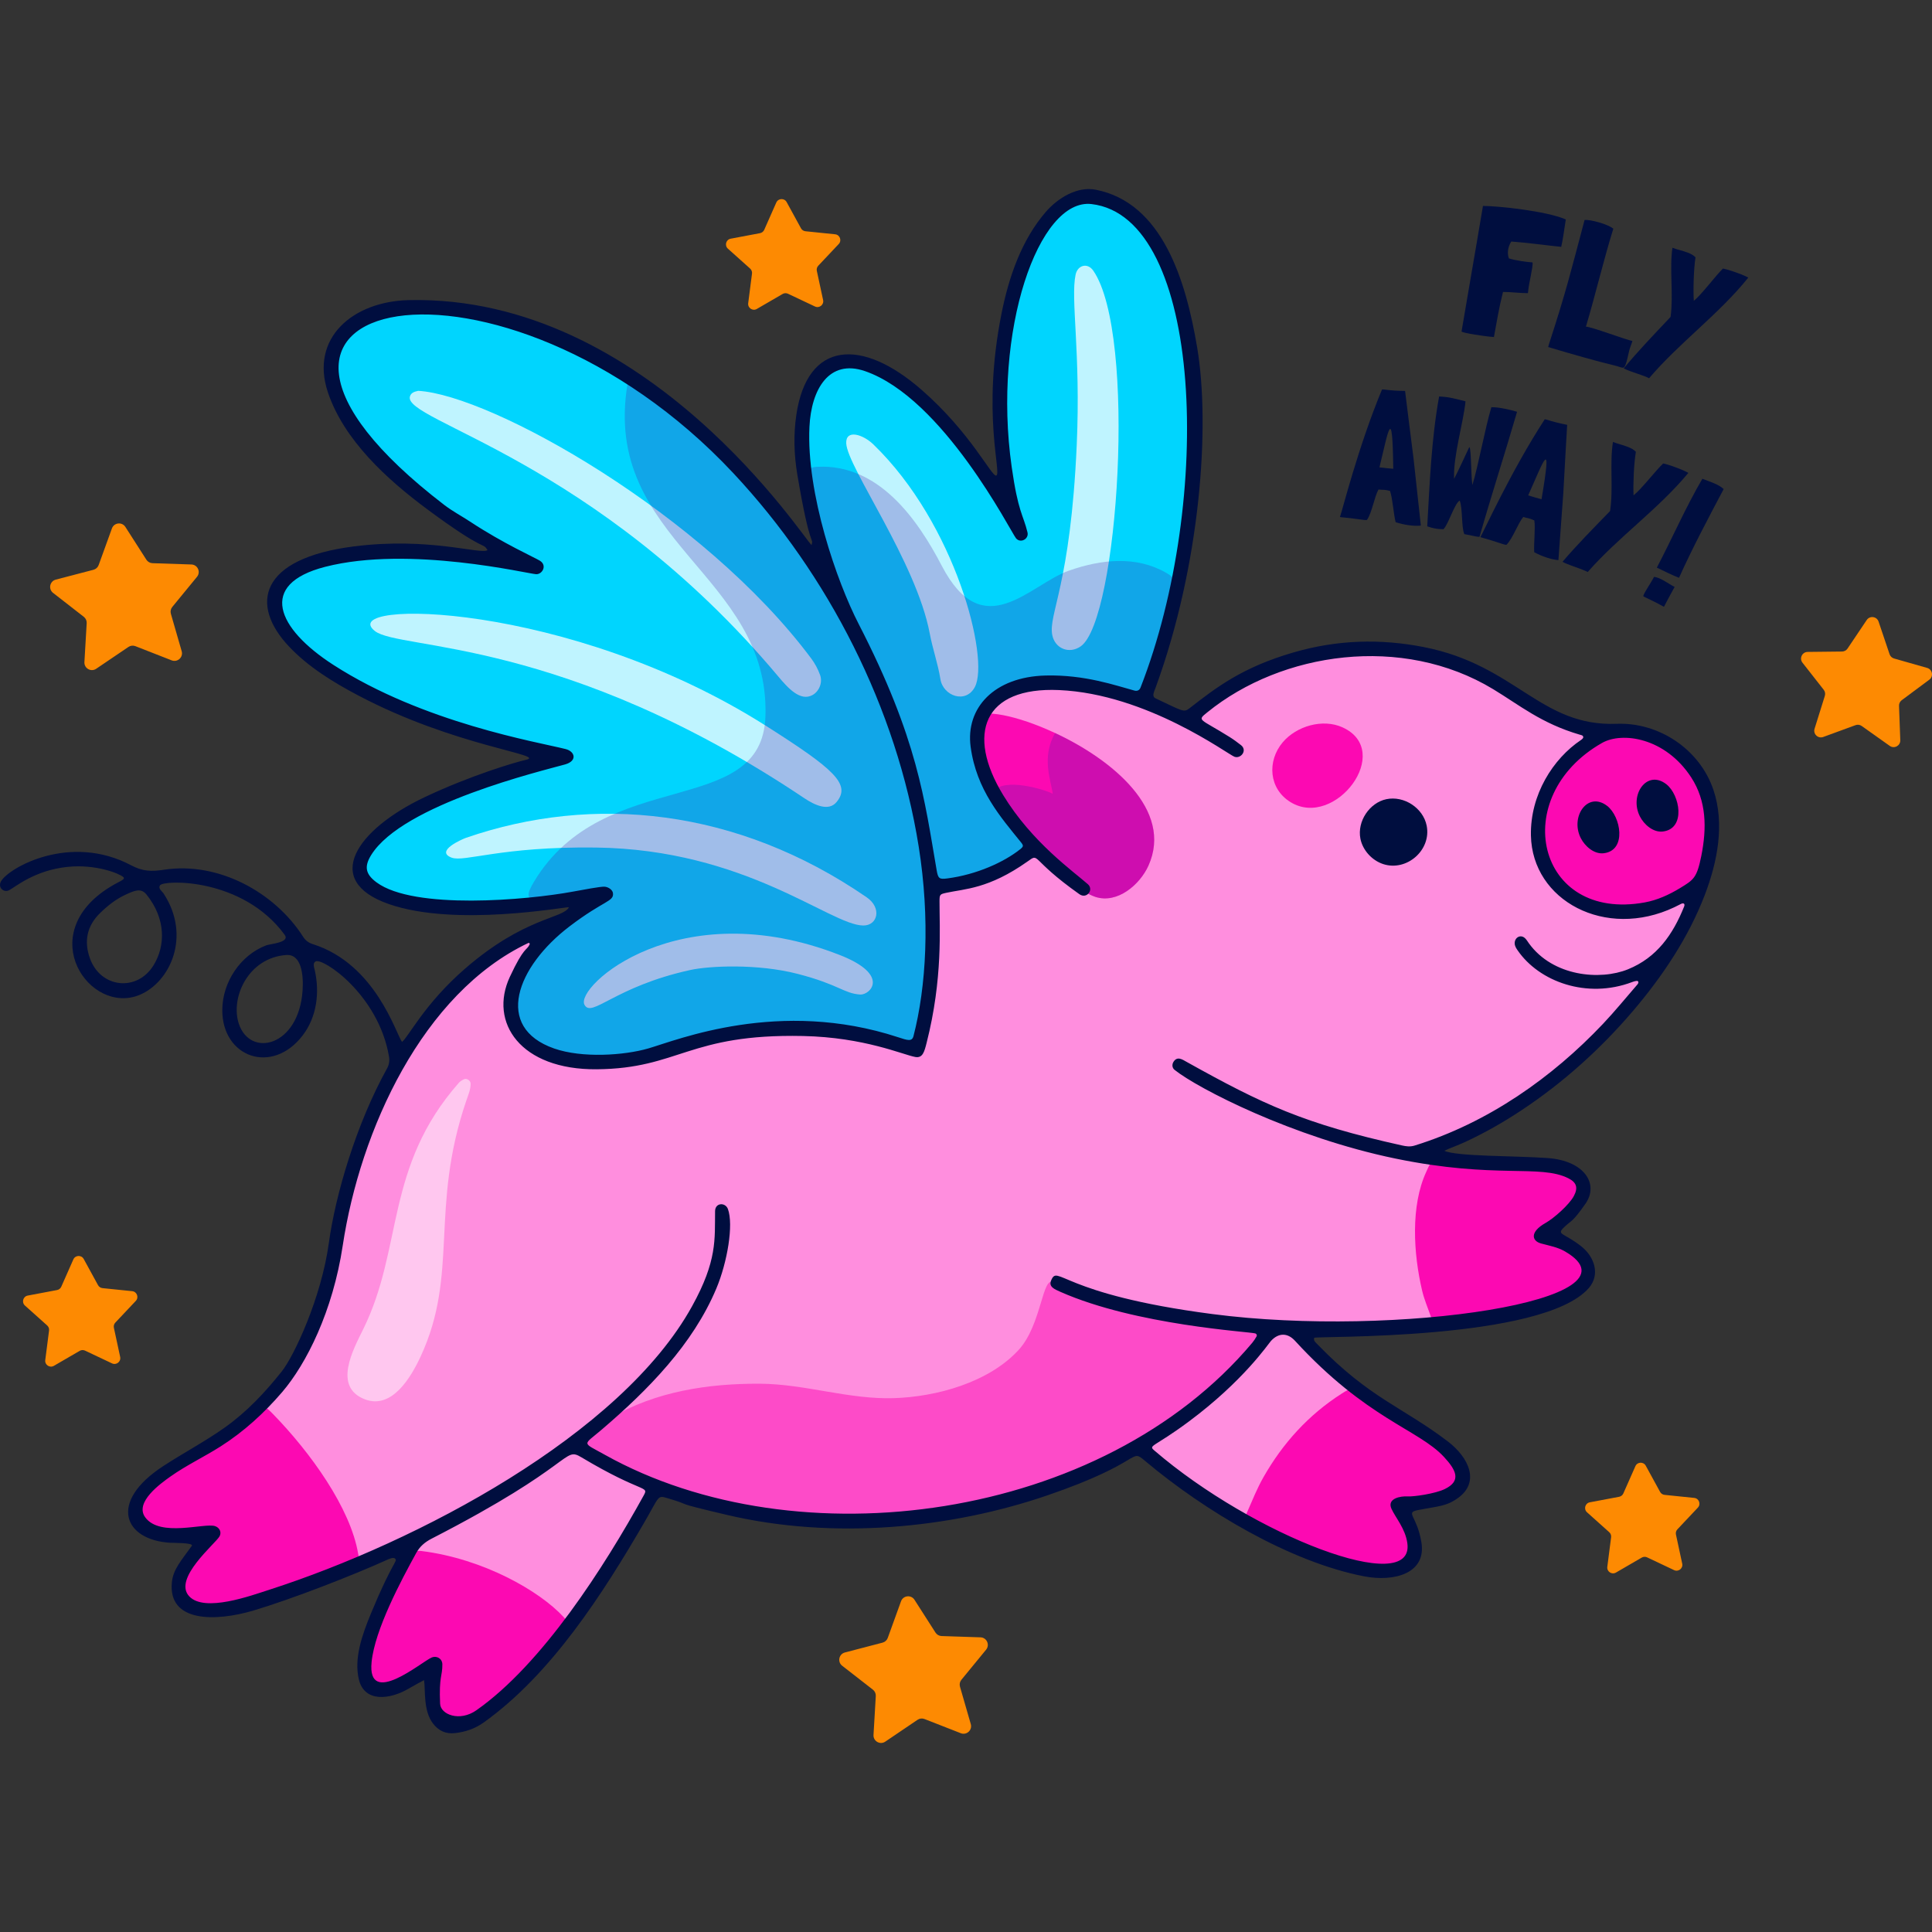 <?xml version="1.0" encoding="UTF-8"?>
<!-- Generator: Adobe Illustrator 25.2.1, SVG Export Plug-In . SVG Version: 6.00 Build 0)  -->
<svg xmlns="http://www.w3.org/2000/svg" xmlns:xlink="http://www.w3.org/1999/xlink" version="1.1" id="Capa_1" x="0px" y="0px" viewBox="0 0 512 512" style="enable-background:new 0 0 512 512;" xml:space="preserve" width="512" height="512">
<rect x="0" y="0" width="512" height="512" fill="#333333" stroke="none"/>
<g>
	<g>
		<g>
			<g>
				<g>
					<path style="fill:#00D5FE;" d="M243.311,274.49c-0.685,2.832-0.971,2.941-3.695,2.035c-21.259-7.076-42.202-5.158-63.257,1.191       c-40.689,12.271-57.41-14.785-17.64-38.957c0.835-0.507,2.643-0.619,1.977-2.103c-0.669-1.49-2.171,0.601-7.429,0.63       c-4.358,0.024-18.26,4.188-39.967,1.938c-23.901-2.477-25.036-16.727,12.289-30.667c18.887-7.054,24.254-5.877,24.699-8.03       c0.176-0.854-1.357-0.946-5.518-1.807c-20.15-4.17-51.4-14.123-65.831-28.633c-5.849-5.881-8.124-12.133-1.69-17.259       c9.331-7.433,36.004-6.276,47.841-4.604c14.852,2.098,17.124,3.29,17.462,2.069c0.335-1.209-2.202-0.954-18.642-11.093       c-38.961-24.029-49.923-57.327-11.516-56.928C188.895,83.07,263.082,192.783,243.311,274.49z"/>
					<path style="fill:#00D5FE;" d="M303.604,181.899c-1.013,2.542-0.844,3.135-3.397,2.335c-8.525-2.67-18.771-5.241-27.503-3.617       c-15.499,2.883-22.19,17.302-1.685,41.257c1.978,2.312,1.997,2.854-0.392,4.53c-7.123,4.998-12.803,6.432-20.702,7.545       c-1.738,0.245-2.483-0.366-2.862-2.077c-0.572-2.587,0.616-3.989-3.206-19.971c-6.846-28.626-15.628-40.979-20.531-53.045       c-5.654-13.914-14.325-42.778-7.862-55.656c4.591-9.149,12.889-7.832,20.916-2.639c19.769,12.79,32.269,40.244,33.8,41.042       c2.192,1.143-1.503-6.017-2.708-13.641c-2.408-15.234-2.594-30.443,0.757-45.604c1.809-8.184,5.026-17.94,10.517-24.228       c10.875-12.451,24.955-1.578,31.196,15.554C321.203,104.598,315.087,153.081,303.604,181.899z"/>
				</g>
				<g>
					<path style="fill:#FF8EDE;" d="M174.433,393.386c-8.737-3.325-18.366-8.711-19.402-9.45c-1.849-1.319-0.624-2.611,1.337-4.127       c13.942-10.776,29.091-27.036,34.196-43.828c2.266-7.452,1.93-15.418,0.477-15.262c-1.634,0.176,2.276,6.557-3.836,20.479       c-10.457,23.821-38.445,44.335-61.097,57.34c-16.771,9.628-33.917,16.959-52.688,23.367       c-7.683,2.623-14.682,4.795-21.034,3.671c-2.754-0.487-4.715-2.42-4.331-5.045c0.281-1.92,0.865-3.704,1.929-5.351       c5.688-8.806,11.948-9.946,1.104-9.288c-15.436,0.937-17.888-5.294-10.903-12.134c9.614-9.414,32.26-13.105,44.185-43.948       c7.897-20.426,4.208-35.079,20.089-64.889c4.574-8.585,10.199-16.439,17.19-23.27c8.752-8.551,17.703-13.138,19.878-13.716       c0.25-0.066,0.695,0.128,0.86,0.347c0.789,1.049-0.8,1.874-4.797,8.173c-7.549,11.899-0.744,24.822,18.046,25.671       c15.231,0.688,23.617-4.252,30.579-5.831c12.952-2.938,23.591-4.03,38.848-1.797c15.764,2.308,17.646,6.468,18.748,3.255       c1.711-4.989,3.712-15.741,3.998-25.959c0.413-14.727-0.551-12.019-0.127-14.824c0.508-3.358,8.38,1.37,24.151-9.705       c3.164-2.223,1.795-2.099,10.608,5.632c0.912,0.8,4.268,3.757,5.001,2.775c0.878-1.178-25.962-17.637-27.665-39.378       c-0.323-4.128,0.971-7.773,4.359-10.454c9.76-7.722,28.345-3.308,39.899,1.215c18.659,7.305,23.793,14.241,24.021,12.053       c0.11-1.06,0.367-0.986-9.395-6.617c-2.363-1.363-2.512-2.283-0.428-3.971c19.948-16.154,47.793-20.128,69.656-11.148       c12.774,5.247,17.626,12.366,30.733,16.008c8.216,2.283-5.873,4.218-10.533,19.2c-5.095,16.379,5.865,29.828,22.983,29.745       c9.672-0.047,15.252-5.605,16.569-4.633c0.827,0.61,0.455,1.449,0.175,2.151c-1.44,3.614-6.664,14.126-9.892,16.333       c-0.976,0.667-1.679,1.292-1.41,2.716c0.273,1.445-12.475,15.885-22.625,24.334c-12.729,10.595-23.917,16.281-35.809,20.524       c-3.297,1.176-6.284,1.138-9.529,0.401c-34-7.722-50.652-19.915-55.278-22.032c-0.862-0.395-1.679,0.325-0.524,1.039       c25.86,15.983,55.679,24.881,83.592,25.817c13.694,0.459,14.038,0.009,19.362,1.983c2.972,1.102,3.94,3.774,2.431,6.541       c-3.383,6.206-13.501,9.896-9.412,10.871c0.546,0.13,1.113,0.168,1.66,0.292c7.783,1.759,13.016,8.848,7.146,12.37       c-26.129,15.675-101.039,12.927-135.248-0.839c-0.622-0.25-1.263-0.461-1.911-0.628c-0.136-0.035-0.447,0.177-0.49,0.328       c-0.049,0.174,0.046,0.516,0.187,0.598c0.775,0.448,1.551,0.924,2.385,1.233c33.799,12.494,55.58,7.836,51.946,12.597       C301.639,397.238,229.761,414.443,174.433,393.386z"/>
					<path style="fill:#FF8EDE;" d="M121.801,456.328c-6.914,1.215-6.824-4.913-6.099-12.159c0.119-1.186,1.039-2.735,0.036-3.493       c-1.358-1.027-2.355,0.696-3.451,1.331c-5.416,3.138-5.677,4.321-11.272,4.989c-1.824,0.218-2.674-0.346-3.339-2.113       c-2.974-7.898,9.398-29.621,11.608-33.85c1.086-2.079,2.695-3.427,4.809-4.502c49.795-25.335,28.355-26.823,51.063-15.625       c6.077,2.996,8.228,2.67,6.356,6.088c-10.019,18.291-27.443,45.556-44.639,57.316       C125.285,455.397,123.531,456.177,121.801,456.328z"/>
					<path style="fill:#FF8EDE;" d="M370.789,397.855c-0.92-0.037-1.44,0.872-1.007,1.648c2.001,3.587,3.731,5.052,4.33,10.478       c0.27,2.448-0.875,4.199-3.248,4.783c-17.273,4.252-53.165-18.029-66.252-30.031c-1.439-1.32-0.188-2.215,1.414-3.262       c34.015-22.244,26.443-30.145,35.661-28.759c2.487,0.374,5.837,8.018,21.5,18.748c3.703,2.537,7.41,5.091,11.354,7.284       c16.181,8.997,14.249,16.355,6.596,17.713C379.919,396.675,373.579,397.968,370.789,397.855z"/>
				</g>
				<g>
					<path style="fill:#FC09B2;" d="M48.056,420.524c0.968-6.663,6.797-10.958,8.772-13.671c1.72-2.364-5.934-0.189-12.812-1.117       c-13.52-1.824-7.435-11.697,5.811-18.703c22.228-11.758,17.86-17.085,22.555-12.262c9.863,10.131,20.488,24.828,22.538,37.008       c0.48,2.853,1.889,1.39-25.337,11.463C62.339,425.923,46.918,428.356,48.056,420.524z"/>
					<path style="fill:#FC09B2;" d="M370.87,397.847c-1.094-0.05-1.535,0.897-0.966,1.882c2.386,4.13,3.555,4.847,4.193,10.167       c0.313,2.61-0.9,4.228-3.47,4.952c-9.41,2.652-25.046-4.274-33.391-8.516c-6.685-3.398-7.715-3.358-6.7-5.664       c1.359-3.088,2.618-6.246,4.279-9.169c5.14-9.045,11.964-16.57,20.784-22.2c2.276-1.453,2.651-1.561,4.805,0.113       c8.904,6.922,19.498,11.632,24.027,16.737c4.669,5.264,2.394,9.532-4.206,10.49C377.707,397.002,373.997,397.99,370.87,397.847       z"/>
					<path style="fill:#FC09B2;" d="M381.643,350.357c-1.163,0.052-2.005-0.214-2.402-1.341c-0.82-2.327-1.806-4.619-2.368-7.008       c-2.304-9.779-3.084-22.439,1.107-31.476c1.656-3.571,0.457-2.848,13.361-1.838c12.017,0.941,17.777-0.455,24.394,2.248       c3.041,1.242,4.378,4.261,1.52,7.997c-4.033,5.27-12.951,8.877-7.886,9.557c7.595,1.021,14.328,8.483,8.479,12.321       c-2.264,1.485-4.716,2.632-7.256,3.56C400.246,348.157,386.872,350.124,381.643,350.357z"/>
					<path style="fill:#FC09B2;" d="M446.624,235.957c-4.541,3.737-17.843,7.436-27.549,2.247c-9.299-4.97-12.724-15.7-9.557-25.497       c2.193-6.799,6.689-11.939,12.621-15.79c5.306-3.427,10.871-3.188,16.454-0.719c4.745,2.098,8.677,5.601,11.195,10.147       C454.107,214.145,455.118,228.967,446.624,235.957z"/>
					<path style="fill:#FC09B2;" d="M101.493,446.934c-10.823,1.409,1.383-24.77,6.924-34.319c0.823-1.418,1.698-1.777,3.262-1.581       c16.499,2.066,31.33,10.618,37.658,17.469c0.99,1.071,1.077,1.449,0.198,2.626c-9.813,13.144-16.44,18.751-22.236,22.915       c-3.181,2.285-9.608,4.42-11.288-0.346c-1.933-5.481,1.124-12.553-0.359-13.207c-0.984-0.434-0.886-0.09-7.244,3.938       C105.574,446.223,104.2,446.581,101.493,446.934z"/>
					<path style="fill:#FC09B2;" d="M304.346,229.419c-2.266,5.03-8.236,10.152-14.039,8.273c-1.917-0.627-4.349-2.193-7.002-4.459       c-1.032-0.848-2.082-1.806-3.169-2.874c-0.093-0.092-0.203-0.203-0.314-0.295c-5.619-5.509-11.681-13.155-16.012-20.47v-0.019       c-4.606-7.812-7.186-15.238-5.104-19.309c1.308-2.561,10.798-0.737,20.913,3.998       C294.618,201.247,311.016,214.605,304.346,229.419z"/>
					<path style="fill:#FC09B2;" d="M339.937,196.717c3.633-4.299,10.584-6.34,15.826-3.97c13.762,6.223-1.921,27.032-13.736,19.838       C336.243,209.063,335.734,201.691,339.937,196.717z"/>
				</g>
				<g style="opacity:0.75;">
					<path style="fill:#FFFFFF;" d="M202.977,192.344c18.166,11.536,22.617,15.524,18.704,20.226       c-2.099,2.523-5.793,0.791-8.516-1.033c-63.903-42.826-107.227-39.177-113.795-44.29       C88.598,158.86,150.662,159.124,202.977,192.344z"/>
					<path style="fill:#FFFFFF;" d="M110.823,103.573c19.459,1.103,75.637,32.717,104.131,70.893       c1.024,1.371,1.818,2.856,2.388,4.448c0.69,1.926-0.217,4.257-1.985,5.262c-3.26,1.853-6.605-1.921-9.037-4.819       c-48.537-57.835-99.834-67.772-97.671-74.336C108.93,104.168,109.613,103.826,110.823,103.573z"/>
					<path style="fill:#FFFFFF;" d="M286.417,171.276c-3.03,2.134-6.836,0.643-7.554-2.978c-1.096-5.525,4.84-13.199,6.483-50.397       c1.085-24.584-1.675-38.646-0.302-45.12c0.53-2.497,3.149-3.294,4.707-1.022C301.317,88.627,296.347,164.282,286.417,171.276z"/>
					<path style="fill:#FFFFFF;" d="M229.703,237.813c4.049,2.787,2.918,7.5-0.955,7.457c-8.736-0.099-31.098-20.17-70.864-20.664       c-25.163-0.312-34.868,3.949-38.207,2.676c-4.526-1.726,2.855-4.919,3.866-5.267       C157.266,210.394,195.316,214.144,229.703,237.813z"/>
					<path style="fill:#FFFFFF;" d="M258.36,182.042c-2.399,4.584-8.424,2.41-9.14-2.05c-0.658-4.107-2.065-8.032-2.832-12.127       c-3.534-18.861-21.847-44.059-22.129-50.371c-0.17-3.811,4.408-2.41,7.189,0.277       C253.291,138.874,262.273,174.567,258.36,182.042z"/>
					<path style="fill:#FFFFFF;" d="M227.961,263.563c-4.399-0.302-5.604-2.644-16.598-5.482       c-10.63-2.743-23.409-2.121-28.429-1.019c-20.114,4.415-26.095,12.8-28.039,9.22c-2.59-4.77,24.954-29.875,67.61-13.21       C236.152,258.402,230.514,263.738,227.961,263.563z"/>
				</g>
				<path style="opacity:0.5;fill:#FC09B2;" d="M155.709,384.359c-1.167-0.666-2.116-1.496-1.323-2.58      c1.089-1.487,5.727-4.992,7.311-5.937c11.893-7.1,26.092-9.229,39.749-9.142c11.906,0.076,23.466,4.191,35.376,3.827      c11.374-0.347,25.285-4.17,33.185-12.847c6.096-6.695,6.24-19.945,9.199-17.758c2.775,2.052,6.067,2.928,9.258,3.975      c31.115,10.212,49.584,5.561,45.787,10.662C302.298,397.484,219.269,420.597,155.709,384.359z"/>
				<g style="opacity:0.25;">
					<path style="fill:#4217A6;" d="M243.161,275.057c-1.276,5.282-2.758-1.519-26.953-2.96       c-18.938-1.128-27.069,1.842-40.079,5.703c-34.974,10.381-50.602-8.081-32.163-27.709c10.607-11.29,23.435-13.86,13.822-13.48       c-4.851,0.191-10.033,2.447-14.846,2.189c-3.851-0.206-3.266-2.074-1.405-5.167c18.645-30.986,60.385-16.369,61.314-43.775       c1.276-37.6-43.412-46.405-36.568-87.994c0.148-0.896,0.705-1.122,1.467-0.606       C226.976,141.367,256.542,219.657,243.161,275.057z"/>
					<path style="fill:#4217A6;" d="M250.036,233.943c-1.906,0.239-2.652-0.365-3.015-2.292c-0.315-1.672-1.53-29.294-20.288-65.325       c-4.55-8.74-9.989-23.816-12.284-38.075c-0.521-3.238-0.908-4.402,2.249-4.548c16.095-0.741,26.361,13.716,32.883,26.237       c11.031,21.177,23.312,4.943,33.701,1.289c8.621-3.032,17.851-3.994,25.797,0.591c2.159,1.246,2.53,2.002,2.013,4.388       c-1.933,8.921-4.339,17.705-7.663,26.221c-0.763,1.954-0.891,2.464-2.785,1.933c-6.527-1.826-12.039-4.035-21.117-4.178       c-22.481-0.354-29.898,17.426-9.007,41.081c2.825,3.199,2.454,3.715-0.902,5.854       C263.265,231.165,258.506,232.879,250.036,233.943z"/>
					<path style="fill:#4217A6;" d="M304.346,229.419c-2.266,5.03-8.236,10.152-14.039,8.273c-1.917-0.627-4.349-2.193-7.002-4.459       c-0.294-0.424-0.7-0.755-1.124-1.105c-0.645-0.516-1.327-1.124-2.045-1.769c-0.093-0.092-0.203-0.203-0.314-0.295       c-6.836-6.357-15.975-17.596-16.012-20.47v-0.019c0-0.258,0.074-0.442,0.221-0.553c3.63-2.708,13.764,0.535,14.961,1.364       c-0.461-3.556-3.077-9.747,0.626-16.122C294.618,201.247,311.016,214.605,304.346,229.419z"/>
				</g>
				<path style="opacity:0.5;fill:#FFFFFF;" d="M96.294,352.169c10.614-21.589,5.651-42.872,25.309-65.223      c0.355-0.404,0.873-0.704,1.371-0.936c0.696-0.325,1.713,0.335,1.742,1.105c0.059,1.547-0.657,3.15-1.146,4.583      c-9.755,28.589-1.899,45.829-12.094,67.778c-2.488,5.358-7.547,14.148-14.799,11.352      C88.128,367.532,93.63,357.587,96.294,352.169z"/>
			</g>
			<g>
				<path style="fill:#000E3F;" d="M348.276,354.536c-0.242,0.794,0.361,1.207,1.042,1.908      c13.772,14.175,22.322,16.391,34.324,25.514c5.667,4.307,8.603,10.822,2.752,15.021c-3.168,2.274-5.192,2.141-10.563,3.2      c-3.574,0.704-0.324,1.4,0.856,8.555c1.359,8.244-7.194,10.561-15.214,9.004c-19.677-3.819-42.259-17.342-57.985-30.553      c-4.244-3.565,0.065,0.208-26.01,9.132c-25.561,8.748-56.62,11.797-84.859,5.14c-15.459-3.644-8.287-2.226-15.588-4.384      c-2.925-0.865-2.112-0.765-6.463,6.699c-10.682,18.325-24.381,39.887-42.43,52.738c-2.247,1.6-4.779,2.464-7.524,2.778      c-2.475,0.283-4.374-0.589-5.872-2.549c-2.607-3.411-1.952-8.753-2.361-11.488c-1.276,0.698-2.575,1.357-3.821,2.104      c-5.3,3.178-12.003,3.821-13.457-2.288c-1.325-5.567,0.831-11.757,3.268-17.633c5.69-13.719,7.02-13.554,6.361-14.355      c-0.453-0.551-1.827,0.145-2.475,0.438c-8.497,3.853-24.828,10.238-35.016,13.268c-10.166,3.023-22.734,3.206-21.69-7.447      c0.334-3.413,2.371-5.636,5.287-9.674c0.61-0.844-5.043-0.777-5.716-0.816c-12.208-0.704-16.635-10.729-1.766-20.381      c5.37-3.486,10.927-6.423,16.164-10.123c5.83-4.119,10.757-9.365,15.178-14.936c3.222-4.06,10.463-19.451,12.451-33.997      c1.771-12.958,7.35-31.717,15.404-46.226c0.586-1.056,0.732-2.06,0.533-3.224c-2.813-16.452-17.65-26.289-19.468-25.166      c-0.822,0.508-0.352,1.638-0.189,2.37c1.314,5.882,0.534,12.315-3.19,17.198c-8.122,10.65-21.41,5.821-21.327-6.743      c0.049-7.401,4.841-14.493,11.613-17.082c1.155-0.441,6.428-0.742,4.913-2.811c-11.136-15.212-32.009-14.577-33.012-13.122      c-0.612,0.887,0.513,1.542,0.962,2.232c7.334,11.265,1.709,23.464-6.391,26.82c-13.174,5.457-28.145-15.933-7.984-28.511      c2.824-1.762,4.454-2.072,3.606-2.772c-1.109-0.916-7.259-3.411-14.72-2.64c-8.774,0.907-13.819,5.336-15.5,6.192      c-1.43,0.728-3.066-0.778-2.112-2.4c2.109-3.587,18.259-12.788,34.458-4.217c3.131,1.656,5.418,1.683,8.79,1.17      c14.274-2.172,29.235,5.919,36.81,17.788c0.662,1.038,1.5,1.603,2.613,1.957c16.612,5.277,21.965,23.723,23.585,25.886      c1.626-1.141,5.89-10.016,16.659-19.368c15.868-13.781,26.038-13.266,27.576-16.31c-0.95-0.163-30.06,5.326-47.753-0.854      c-17.904-6.254-8.412-19.807,9.401-28.262c12.244-5.812,24.211-9.345,26.867-9.928c6.095-1.338-18.556-3.43-44.511-17.168      c-6.543-3.463-13.114-7.493-18.226-12.924c-10.352-10.997-7.988-23.308,17.3-26.499c20.012-2.526,33.443,2.227,35.345,1.001      c-1.361-2.277-0.1,0.957-16.151-10.973c-10.428-7.75-21.904-18.173-26.148-30.849c-4.846-14.473,6.71-24.117,21.462-24.443      c63.498-1.404,105.066,63.918,106.714,64.902c0.548-2.277-0.351,1.736-3.775-18.681c-0.877-5.229-1.04-10.526-0.263-15.802      c2.897-19.669,17.337-20.491,33.174-6.661c13.24,11.562,18.62,23.199,19.816,22.731c1.503-0.588-3.906-16.326,1.377-42.873      c1.93-9.699,5.287-19.494,11.717-26.958c3.236-3.756,8.399-6.864,13.243-5.918c17.689,3.454,23.915,24.051,26.901,41.831      c3.502,20.848,0.896,57.443-10.97,89.996c-0.503,1.38-1.138,2.463-0.008,2.994c7.184,3.377,7.416,3.791,8.938,2.607      c7.134-5.553,13.961-10.823,27.433-14.762c11.713-3.425,23.156-3.721,34.703-1.453c24.402,4.794,30.848,21.108,51.086,20.329      c11.201-0.431,21.962,6.75,25.599,17.421c3.103,9.102,1.079,19.202-2.261,27.935c-4.321,11.296-11.22,21.577-19.03,30.747      c-8.562,10.053-18.518,19.007-29.53,26.305c-4.746,3.146-9.706,5.981-14.874,8.377c-2.088,0.968-4.146,1.671-5.59,2.361      c3.13,1.543,19.025,1.321,27.428,1.937c9.702,0.71,13.638,6.876,9.961,12.125c-3.559,5.081-3.589,4.211-5.654,6.211      c-2.094,2.029-0.189,1.382,4.429,4.953c3.622,2.8,5.249,7.583,2.123,11.162C408.772,355.404,348.438,354.006,348.276,354.536z       M414.719,331.63c-1.975-1.144-4.185-1.51-6.351-2.107c-2.455-0.677-2.966-3.069,1.2-5.414c2.281-1.284,6.304-4.867,7.515-7.143      c1.173-2.206,0.736-3.612-1.45-4.708c-7.56-3.793-19.253,0.249-45.779-5.216c-27.333-5.631-52.508-18.639-58.579-23.517      c-0.663-0.533-0.73-1.427-0.283-2.134c1.01-1.597,2.379-0.592,3.524,0.046c20.172,11.239,31.011,16.358,57.024,22.117      c1.071,0.237,2.145,0.404,3.315,0.042c19.551-6.051,36.537-18.094,49.944-32.251c3.169-3.347,6.082-6.936,9.106-10.421      c0.217-0.25,0.417-0.573,0.18-0.876c-0.216-0.276-1.277,0.11-1.603,0.232c-11.955,4.495-24.572-0.105-30.294-8.428      c-0.384-0.558-0.759-1.12-0.779-1.836c-0.043-1.568,1.571-2.519,2.766-1.354c0.396,0.386,0.681,0.887,1.01,1.341      c6.393,8.806,18.884,9.856,26.234,6.878c7.72-3.127,11.931-9.282,14.88-16.599c0.309-0.766-0.108-1.064-0.766-0.758      c-0.612,0.284-1.202,0.616-1.812,0.905c-18.242,8.642-37.676-1.737-38.01-19.019c-0.209-10.837,5.882-20.342,13.234-25.278      c0.268-0.18,0.631-0.481,0.637-0.734c0.014-0.541-0.553-0.59-0.949-0.706c-10.163-2.978-15.885-7.786-22.915-12.044      c-24.133-14.614-56.061-9.845-75.729,6.099c-2.88,2.335-2.154,1.544,5.868,6.566c1.047,0.656,2.047,1.394,3.021,2.156      c1.771,1.386-0.039,3.698-1.733,3.081c-1.794-0.654-23.147-16.64-46.483-17.673c-20.046-0.887-24.695,11.621-14.799,27.846      c7.638,12.524,18.524,20.144,22.446,23.615c1.63,1.443-0.308,4.017-2.264,2.63c-13.375-9.478-10.331-11.072-13.765-8.646      c-10.297,7.275-16.641,7.22-21.5,8.281c-1.69,0.369-1.793,0.453-1.797,2.25c-0.014,7.187,0.924,20.421-3.421,37.524      c-0.599,2.358-1.038,4.092-3.006,3.736c-3.294-0.596-13.455-5.216-29.755-5.559c-30.378-0.639-32.774,8.621-54.645,8.817      c-20.246,0.181-28.657-12.425-23.04-24.489c3.791-8.143,4.466-6.903,5.237-8.592c0.137-0.3-0.174-0.465-0.307-0.402      c-28.093,13.286-44.614,49.679-49.218,80.213c-2.619,17.376-9.624,31.326-16.063,38.834      c-4.749,5.537-10.131,10.458-16.294,14.379c-4.355,2.77-9.059,4.983-13.278,7.968c-2.584,1.828-9.628,6.848-6.695,10.842      c3.93,5.349,15.684,1.399,18.492,2.313c1.186,0.386,1.79,1.599,1.21,2.681c-1.049,1.958-12.501,11.241-8.03,15.947      c4.086,4.3,16.31-0.19,21.262-1.785c39.042-12.579,93.099-40.949,111.978-75.112c6.693-12.11,5.997-17.729,6.095-25.197      c0.031-2.299,2.729-2.375,3.399-0.577c1.544,4.145-0.141,14.102-3.055,21.055c-6.225,14.853-18.15,26.95-30.376,37.407      c-5.036,4.308-5.363,3.218,0.805,6.667c51.033,28.536,131.903,17.59,171.589-29.671c0.431-0.513,0.795-1.091,1.13-1.674      c0.191-0.333,0.006-0.697-0.327-0.807c-1.359-0.452-31.565-2.128-51.638-11.014c-1.548-0.685-3.164-1.339-2.488-2.973      c1.873-4.534,2.285,3.578,42.785,8.86C369.938,354.584,437.01,344.543,414.719,331.63z M117.765,133.837      c2.142,1.643,4.552,2.907,6.799,4.389c8.87,5.85,17.272,9.579,18.54,10.386c1.952,1.242,0.622,3.616-1.023,3.557      c-2.024-0.072-33.593-7.684-55.913-1.952c-17.917,4.602-12.776,16.343,2.175,25.981c23.882,15.395,54.109,20.435,61.542,22.308      c2.525,0.636,3.164,3.146-0.131,4.077c-5.936,1.676-43.026,10.486-51.398,24.029c-1.894,3.064-1.493,5.067,1.441,7.233      c9.939,7.338,39.851,4.705,52.036,2.445c2.552-0.473,7.302-1.361,8.322-1.309c1.122,0.057,2.179,0.873,2.285,1.691      c0.297,2.31-2.331,1.851-11.476,8.807c-14.095,10.721-20.139,26.785-4.102,32.388c7.411,2.59,18.573,1.84,24.981-0.028      c7.731-2.253,34.708-13.293,66.178-2.957c2.493,0.819,3.672,1.217,4.066-0.308c3.371-13.046,4.449-30.978,1.375-50.254      c-5.837-36.598-23.845-71.903-49.103-98.909C133.356,60.182,43.544,76.919,117.765,133.837z M289.271,54.081      c-14.026-1.64-26.291,33.516-21.166,69.639c1.722,12.14,3.05,12.629,4.191,17.358c0.434,1.796-1.906,2.994-3.055,1.555      c-1.414-1.771-19.273-37.129-40.008-44.28c-9.519-3.283-14.247,4.793-14.72,14.77c-0.84,17.687,7.258,40.995,13.028,52.209      c15.726,30.56,17.452,46.598,20.683,65.283c0.388,2.242,0.705,2.455,2.874,2.17c7.727-1.015,14.973-4.312,19.223-7.699      c0.944-0.753,0.967-0.978,0.233-1.888c-5.323-6.599-11.786-13.844-13.325-25.284c-1.38-10.258,6.193-18.555,19.88-18.895      c10.433-0.259,18.588,2.667,23.52,3.99c0.764,0.205,1.346-0.086,1.63-0.811C321.554,132.793,318.89,57.541,289.271,54.081z       M126.235,453.247c17.533-12.297,33.897-38.021,44.292-56.828c1.573-2.845,0-0.383-16.454-10.222      c-4.865-2.909-1.339,1.854-39.685,21.56c-1.791,0.921-3.129,2.061-4.09,3.808c-3.934,7.151-10.979,20.308-11.824,28.92      c-1.198,12.208,13.263-0.09,15.89-1.21c1.405-0.599,2.856,0.296,2.866,1.813c0.02,3.144-0.928,3.19-0.595,10.42      C116.767,454.388,121.804,456.354,126.235,453.247z M382.895,394.608c4.414-2.15,3.055-4.977-0.252-8.536      c-6.762-7.279-20.463-10.041-39.459-30.752c-1.994-2.173-4.381-2.134-6.372,0.051c-0.734,0.805-7.265,10.587-21.844,21.413      c-9.185,6.82-10.72,6.18-9.084,7.589c26.301,22.661,69.072,39.038,67.075,24.587c-0.536-3.876-3.13-6.745-4.207-9.118      c-1.245-2.745,2.414-3.401,4.293-3.277C374.53,396.663,380.273,395.885,382.895,394.608z M448.185,206.014      c-6.844-10.519-18.26-12.187-23.65-9.117c-24.959,14.217-17.36,47.48,11.352,42.252c3.27-0.595,6.418-2.015,9.324-3.786      c3.618-2.206,4.472-2.674,5.647-8.515C452.336,219.498,452.271,212.295,448.185,206.014z M38.821,237.059      c-1.454-1.8-3.136-1.072-5.482,0.008c-2.575,1.184-4.755,2.898-6.789,4.874c-3.557,3.455-4.326,7.543-2.719,12.031      c2.826,7.895,12.485,8.937,16.86,1.839C43.894,250.612,43.973,243.434,38.821,237.059z M75.855,253.085      c-10.106,0.733-14.859,11.334-12.558,18.239c3.01,9.034,15.897,6.09,16.893-8.864C80.46,258.402,79.908,252.791,75.855,253.085z      "/>
				<path style="fill:#000E3F;" d="M378.083,218.811c1.291,6.472-5.287,12.202-11.505,10.186c-2.968-0.963-5.442-3.647-6.054-6.727      c-0.915-4.61,2.434-9.543,6.87-10.475C372.077,210.811,377.147,214.116,378.083,218.811z"/>
				<path style="fill:#000E3F;" d="M425.01,226.118c-2.56,0.305-5.005-1.865-6.091-4.019c-2.862-5.676,1.842-12.487,6.987-8.533      C429.542,216.36,431.186,225.381,425.01,226.118z"/>
				<path style="fill:#000E3F;" d="M440.671,220.36c-2.56,0.305-5.005-1.865-6.091-4.02c-2.862-5.676,1.842-12.487,6.987-8.533      C445.203,210.602,446.848,219.623,440.671,220.36z"/>
			</g>
		</g>
		<g>
			<g>
				<g>
					<path style="fill:#000E3F;" d="M398.363,77.369l-0.05-0.008c-1.036,4.064-1.732,8.236-2.408,11.956       c-2.59-0.18-8.048-1.045-8.537-1.429l-0.04-0.058c1.988-11.876,3.106-17.944,5.663-33.207l0.01-0.048       c3.484-0.021,16.683,1.282,21.952,3.578c-0.288,1.715-0.792,5.617-1.216,7.262c-3.576-0.347-9.096-1.12-13.236-1.41       c-1.023,1.594-1.057,3.304-0.643,4.432c0.042,0.058,0.042,0.058,0.09,0.065c1.826,0.56,4.687,0.938,6.185,1.038       c0.228,1.048-1.051,5.675-1.201,8.073c-0.01,0.05-0.067,0.09-0.165,0.073C402.697,77.691,400.386,77.355,398.363,77.369z"/>
					<path style="fill:#000E3F;" d="M429.209,97.254c-1.301-0.522-3.576-0.698-18.928-5.285l0.244-0.863       c4.625-14.203,5.803-19.298,9.405-32.808c1.443-0.163,6.02,1.027,7.622,2.306c-2.576,8.215-4.792,17.721-7.256,25.919       l-0.015,0.048c1.352-0.033,10.734,3.544,12.322,3.783c-0.094,0.336-0.203,0.718-0.345,1.04       c-0.225,0.608-0.474,1.314-0.574,1.855C430.625,97.912,430.55,97.632,429.209,97.254z"/>
					<path style="fill:#000E3F;" d="M463.288,73.603c-7.797,9.702-18.262,17.226-26.263,26.636c-0.351-0.194-0.721-0.342-1.14-0.507       c-1.295-0.51-2.968-1.013-4.401-1.579c-0.37-0.148-0.741-0.293-1.094-0.487l-0.092-0.035c3.594-4.357,8.077-9.057,12.39-13.61       l0.038-0.094c0.798-5.943-0.336-12.543,0.483-18.266c1.247,0.495,2.745,0.765,4.089,1.297c0.739,0.293,1.46,0.631,2.028,1.23       c-0.48,2.968-0.641,8.789-0.447,11.54c2.129-1.727,5.619-6.498,7.718-8.557c1.201,0.207,3.367,0.957,4.986,1.596       c0.74,0.294,1.37,0.597,1.721,0.788L463.288,73.603z"/>
				</g>
			</g>
			<g>
				<g>
					<path style="fill:#000E3F;" d="M376.533,139.241l-0.008,0.05c-2.02,0.192-4.528-0.217-6.609-0.882l-0.052-0.006       c-0.57-2.21-0.8-6.283-1.491-8.305c-1.658-0.422-1.577-0.213-3.064-0.366c-1.105,1.986-1.669,5.978-3.031,8.038       c-0.048-0.004-0.104,0.04-0.154,0.035c-0.558,0.094-2.413-0.349-6.922-0.763c-0.048-0.006-0.048-0.006-0.094-0.062       c0.533-1.295,4.752-18.414,11.139-33.758c0.955-0.052,1.715,0.326,6.112,0.38c0.326,2.634,1.798,14.54,2.247,17.938       L376.533,139.241z M365.567,123.856c1.134,0.165,2.425,0.249,3.662,0.378C369.012,106.956,367.999,113.853,365.567,123.856z"/>
					<path style="fill:#000E3F;" d="M402.024,109.168c-3.219,11.079-6.753,21.944-9.934,33.079       c-0.468,0.059-1.044-0.105-1.679-0.232l-1.757-0.349l-0.585-0.117c-0.821-1.736-0.416-6.83-1.226-8.869l-0.05-0.01       c-1.405,0.938-2.893,6.12-4.25,7.576c-0.857-0.019-1.51-0.048-2.438-0.232c-0.535-0.107-1.115-0.272-1.825-0.516l-0.048-0.01       c0.654-11.436,1.091-23.068,3.141-34.38l0.01-0.048c1.003,0.046,2.097,0.163,3.221,0.385c1.316,0.263,2.615,0.623,3.776,0.906       c-0.608,5.865-3.323,14.659-3.027,20.553c1.414-2.763,2.603-5.418,3.918-8.202c0.077-0.136,0.088-0.184,0.146-0.222       c0.497,0.554,0.397,7.941,0.789,10.049c1.654-5.504,3.336-14.962,5.009-20.564l0.01-0.048c1.17-0.021,2.35,0.163,3.522,0.397       c1.122,0.223,2.185,0.484,3.24,0.796L402.024,109.168z"/>
					<path style="fill:#000E3F;" d="M412.996,148.388l-0.015,0.048c-2.022-0.177-4.417-1.032-6.343-2.061l-0.048-0.013       c-0.163-2.277,0.345-6.325,0.029-8.439c-1.552-0.712-1.512-0.493-2.945-0.911c-1.445,1.753-2.716,5.579-4.43,7.359       c-0.048-0.013-0.109,0.019-0.157,0.006c-0.568-0.01-2.314-0.779-6.673-2.001c-0.046-0.013-0.046-0.013-0.081-0.075       c0.758-1.178,7.994-17.253,17.042-31.193c0.948,0.123,1.629,0.631,5.94,1.477c-0.152,2.65-0.848,14.623-1.019,18.046       L412.996,148.388z M404.984,131.279c1.084,0.368,2.342,0.685,3.534,1.032C411.421,115.281,409.18,121.882,404.984,131.279z"/>
					<path style="fill:#000E3F;" d="M447.402,125.355c-7.935,9.585-18.508,16.952-26.644,26.238       c-0.347-0.196-0.715-0.349-1.128-0.518c-1.289-0.531-2.954-1.057-4.38-1.646c-0.366-0.151-0.737-0.303-1.084-0.501       l-0.092-0.038c3.659-4.301,8.206-8.934,12.585-13.424l0.039-0.092c0.886-5.928-0.152-12.545,0.75-18.253       c1.241,0.512,2.734,0.806,4.069,1.357c0.735,0.303,1.45,0.652,2.009,1.258c-0.522,2.96-0.769,8.775-0.614,11.53       c2.151-1.696,5.713-6.413,7.843-8.439c1.197,0.225,3.348,1.003,4.96,1.669c0.733,0.303,1.358,0.614,1.707,0.812       L447.402,125.355z"/>
					<path style="fill:#000E3F;" d="M435.546,158.063c-0.397-0.201,1.93-3.486,2.761-5.128l0.023-0.046       c1.711,0.142,3.73,1.775,5.462,2.651c-0.875,1.619-1.949,3.528-2.826,5.26l-0.311-0.157c-0.71-0.359-0.998-0.56-1.665-0.898       l-0.088-0.044L435.546,158.063z M451.284,126.933c1.621,0.652,4.109,1.353,5.506,2.671       c-3.971,7.526-8.348,15.741-11.829,23.515c-1.646-0.608-4.085-1.842-5.842-2.674l-0.042-0.021       c4.082-7.749,7.499-15.722,12.075-23.557L451.284,126.933z"/>
				</g>
			</g>
		</g>
		<g>
			<path style="fill:#FD8A02;" d="M45.497,175.002l-9.611-3.759c-0.614-0.24-1.306-0.163-1.851,0.206l-8.545,5.786     c-1.373,0.93-3.217-0.119-3.12-1.775l0.605-10.302c0.039-0.658-0.249-1.292-0.769-1.697l-8.143-6.339     c-1.309-1.019-0.881-3.097,0.724-3.516l9.985-2.608c0.637-0.166,1.152-0.636,1.376-1.255l3.513-9.703     c0.565-1.56,2.673-1.795,3.567-0.398l5.566,8.69c0.355,0.555,0.961,0.899,1.619,0.921l10.314,0.342     c1.658,0.055,2.533,1.987,1.481,3.27l-6.545,7.979c-0.418,0.509-0.558,1.191-0.375,1.825l2.862,9.915     C48.609,174.177,47.042,175.606,45.497,175.002z"/>
			<path style="fill:#FD8A02;" d="M254.616,459.319l-9.611-3.759c-0.614-0.24-1.306-0.163-1.851,0.207l-8.545,5.786     c-1.374,0.93-3.217-0.119-3.12-1.775l0.605-10.302c0.039-0.658-0.249-1.292-0.768-1.697l-8.143-6.339     c-1.309-1.019-0.882-3.097,0.724-3.516l9.985-2.608c0.637-0.167,1.152-0.636,1.376-1.255l3.512-9.703     c0.565-1.56,2.673-1.795,3.568-0.398l5.565,8.69c0.355,0.555,0.961,0.899,1.619,0.921l10.314,0.342     c1.658,0.055,2.533,1.987,1.481,3.27l-6.545,7.979c-0.418,0.509-0.558,1.192-0.376,1.825l2.862,9.915     C257.728,458.494,256.161,459.923,254.616,459.319z"/>
			<path style="fill:#FD8A02;" d="M500.804,197.668l-7.435-5.276c-0.475-0.337-1.085-0.419-1.631-0.219l-8.562,3.134     c-1.376,0.504-2.733-0.789-2.295-2.188l2.72-8.702c0.174-0.555,0.063-1.161-0.296-1.619l-5.626-7.174     c-0.904-1.153-0.094-2.843,1.372-2.859l9.117-0.102c0.582-0.007,1.123-0.299,1.448-0.782l5.084-7.568     c0.817-1.216,2.675-0.968,3.143,0.421l2.914,8.639c0.186,0.551,0.631,0.976,1.191,1.136l8.769,2.497     c1.409,0.401,1.747,2.245,0.571,3.119l-7.315,5.441c-0.467,0.347-0.733,0.902-0.712,1.484l0.335,9.111     C503.648,197.626,501.999,198.517,500.804,197.668z"/>
			<path style="fill:#FD8A02;" d="M443.649,416.098l-7.145-3.38c-0.456-0.216-0.989-0.193-1.425,0.06l-6.835,3.969     c-1.099,0.638-2.452-0.261-2.29-1.521l1.007-7.839c0.065-0.501-0.122-1-0.497-1.337l-5.887-5.274     c-0.946-0.848-0.51-2.413,0.739-2.648l7.767-1.465c0.496-0.094,0.914-0.425,1.118-0.887l3.197-7.229     c0.514-1.162,2.137-1.23,2.747-0.116l3.793,6.934c0.242,0.443,0.686,0.738,1.188,0.789l7.863,0.807     c1.264,0.13,1.83,1.652,0.959,2.577l-5.423,5.75c-0.346,0.367-0.49,0.881-0.383,1.374l1.663,7.727     C446.07,415.632,444.797,416.641,443.649,416.098z"/>
			<path style="fill:#FD8A02;" d="M215.975,81.226l-7.145-3.38c-0.456-0.216-0.989-0.193-1.425,0.06l-6.835,3.969     c-1.099,0.638-2.452-0.261-2.29-1.521l1.007-7.84c0.064-0.5-0.122-1-0.497-1.337l-5.887-5.274     c-0.946-0.848-0.51-2.413,0.739-2.648l7.767-1.465c0.496-0.093,0.914-0.425,1.118-0.886l3.197-7.229     c0.514-1.162,2.137-1.23,2.747-0.116l3.793,6.934c0.242,0.443,0.686,0.738,1.188,0.789l7.863,0.806     c1.264,0.13,1.83,1.652,0.959,2.577l-5.423,5.75c-0.346,0.367-0.49,0.881-0.383,1.374l1.663,7.727     C218.396,80.76,217.123,81.769,215.975,81.226z"/>
			<path style="fill:#FD8A02;" d="M29.688,361.311l-7.145-3.38c-0.456-0.216-0.989-0.193-1.425,0.06l-6.835,3.969     c-1.099,0.638-2.452-0.261-2.29-1.521l1.007-7.84c0.064-0.5-0.122-1-0.498-1.337l-5.887-5.274     c-0.946-0.848-0.51-2.413,0.739-2.648l7.767-1.465c0.496-0.094,0.914-0.425,1.118-0.887l3.197-7.229     c0.514-1.162,2.137-1.23,2.747-0.116l3.793,6.934c0.242,0.443,0.687,0.738,1.188,0.789l7.863,0.806     c1.264,0.13,1.831,1.652,0.959,2.577l-5.423,5.75c-0.346,0.367-0.49,0.881-0.383,1.374l1.663,7.727     C32.109,360.845,30.836,361.854,29.688,361.311z"/>
		</g>
	</g>
</g>















</svg>
